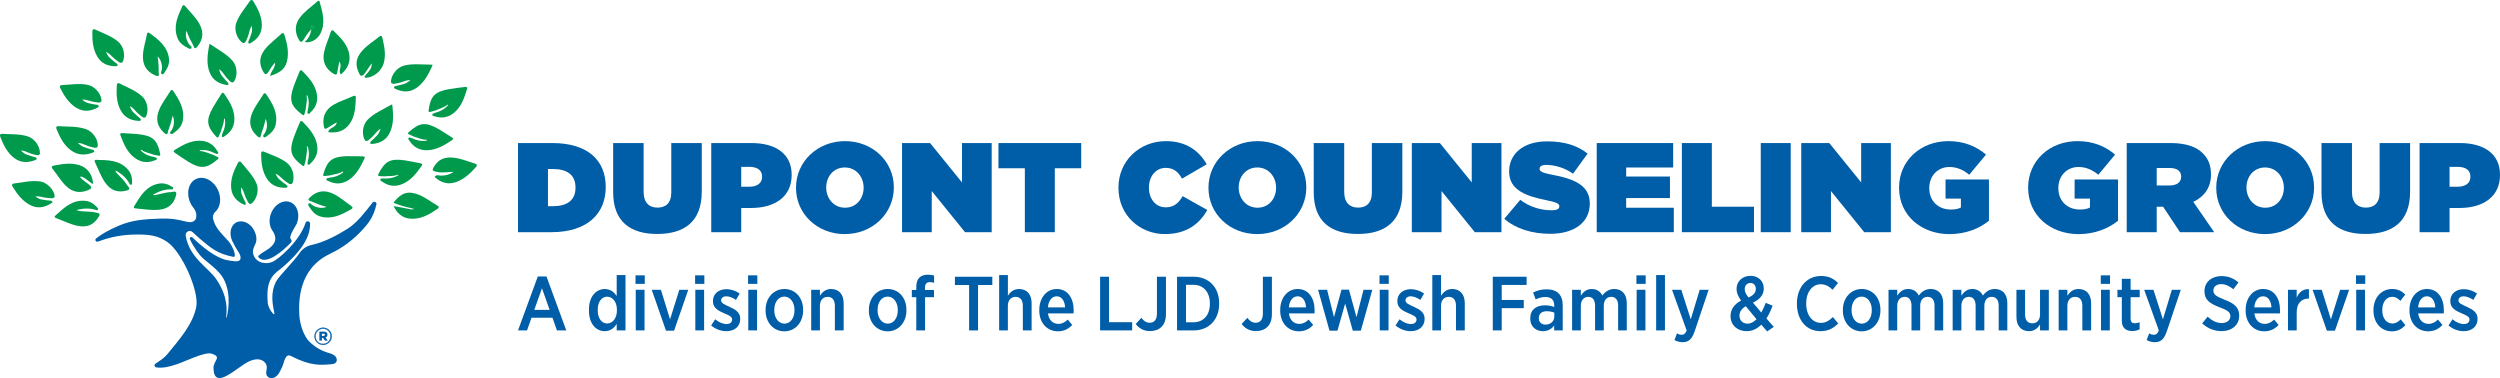 <svg width="496" height="75" viewBox="0 0 496 75" fill="none" xmlns="http://www.w3.org/2000/svg">
<g clip-path="url(#clip0_308_3244)">
<path d="M58.921 44.284C59.581 42.477 58.958 40.595 57.532 40.084C56.105 39.569 54.41 40.599 53.75 42.406C53.303 43.629 53.449 44.907 54.037 45.74C54.965 47.07 54.823 48.203 53.396 49.285C52.718 49.782 51.936 50.137 51.329 50.704C51.277 50.756 51.221 50.811 51.221 50.882C51.221 50.952 51.258 51.008 51.31 51.059C52.77 52.745 56.231 49.693 57.658 48.189C57.856 47.992 57.945 47.781 57.785 47.566C57.695 47.459 57.625 47.355 57.625 47.337C57.323 46.751 58.783 44.658 58.925 44.288" fill="#005DA8"/>
<path fill-rule="evenodd" clip-rule="evenodd" d="M65.552 50.311C67.761 49.281 69.743 47.829 71.435 46.092C73.074 44.407 74.091 43.132 74.68 40.562C74.788 40.117 74.199 39.836 73.912 40.206C72.415 42.084 70.865 44.195 68.939 45.399C66.782 46.748 64.267 48.078 61.663 48.644C60.806 48.841 60.039 49.352 59.539 50.063C58.809 51.126 57.9 52.119 57.081 53.041C56.242 53.982 55.102 55.238 54.816 55.79C53.549 58.183 54.119 60.487 54.439 62.172C54.458 62.298 54.298 62.383 54.208 62.28C53.672 61.676 53.21 60.95 53.121 60.065C52.659 54.871 54.656 54.267 56.224 52.886C58.917 50.526 61.607 47.548 61.518 44.358C61.499 43.843 60.788 43.721 60.627 44.218C59.379 47.977 55.188 51.471 54.067 51.949C52.748 52.515 50.982 52.178 50.356 50.745C49.947 49.804 50.319 49.167 50.695 48.333C51.053 47.551 50.822 46.488 50.446 45.762C49.697 44.255 48.11 43.529 46.914 44.114C45.718 44.699 45.379 46.4 46.128 47.907C46.18 47.996 46.236 48.103 46.288 48.192C46.575 48.918 47.074 49.541 47.465 50.248C47.875 50.993 47.946 51.934 46.717 51.845C46.128 51.793 45.539 51.719 44.969 51.596C42.812 51.152 40.138 49.007 38.178 47.111C37.947 46.881 37.552 47.148 37.679 47.448C38.32 48.885 39.553 50.656 40.406 51.367C41.531 52.308 42.704 53.175 43.651 54.293C45.934 57.005 45.435 61.209 44.969 62.98C44.951 63.05 44.843 63.032 44.861 62.961C45.022 61.509 45.271 58.901 42.917 55.408C41.401 53.138 37.567 51.171 36.837 46.755C36.729 45.992 37.638 45.514 38.212 46.048C38.8 46.581 39.352 47.092 39.568 47.288C41.974 49.311 43.114 50.319 46.288 50.959C47.108 51.119 46.128 48.778 45.379 47.911C44.504 46.9 43.543 46.066 42.865 44.896C42.615 44.47 42.455 44.01 42.295 43.529C42.134 42.995 42.295 42.41 42.723 42.021C43.74 41.099 43.99 39.343 43.26 37.731C42.384 35.816 40.443 34.805 38.927 35.498C37.411 36.172 36.893 38.28 37.75 40.213C37.91 40.587 38.126 40.921 38.376 41.225C38.696 41.614 38.912 42.095 38.946 42.592V42.718C38.964 42.984 38.946 43.251 38.819 43.499C38.64 43.836 38.249 44.032 37.873 44.066C37.481 44.103 37.105 44.014 36.733 43.925C34.896 43.48 34.006 43.303 31.703 43.377C28.708 43.466 26.231 43.662 23.645 44.744C21.54 45.629 20.061 46.518 19.063 47.314C18.743 47.563 19.026 48.078 19.421 47.937C21.239 47.244 23.504 46.659 26.108 46.555C29.692 46.414 31.368 46.766 33.167 47.992C36.092 49.959 39.534 57.76 38.946 60.846C38.286 64.284 35.701 67.228 33.223 70.244C32.813 70.74 32.314 71.166 31.778 71.522C31.457 71.733 31.137 71.948 30.817 72.177C30.53 72.388 30.657 72.833 30.995 72.885C32.281 73.096 33.67 72.726 34.937 72.318C36.345 71.892 40.607 69.747 41.944 70.155C44.154 70.847 42.336 71.485 42.354 73.026C42.444 77.634 46.937 72.918 49.272 71.766C49.95 71.429 50.699 71.199 51.448 71.322C52.197 71.444 52.893 72.029 52.927 72.792C52.979 73.448 52.536 74.141 53.106 74.726C53.426 75.044 53.944 75.1 54.372 74.922C55.3 74.515 55.602 73.555 56.011 72.726C56.351 72.033 56.563 70.047 57.688 70.614C61.734 72.707 63.749 72.422 65.746 72.263C66.137 72.225 66.547 72.155 66.744 71.766C66.905 71.429 66.815 71.04 66.584 70.755C66.316 70.436 65.944 70.259 65.567 70.133C65.37 70.062 65.176 70.007 64.979 69.955C63.444 69.477 62.054 68.573 61.004 67.365C60.184 66.177 59.595 64.706 59.398 62.72C59.238 60.079 59.059 53.323 65.549 50.33" fill="#005DA8"/>
<path d="M64.107 65.025C63.16 65.025 62.397 65.806 62.397 66.725V66.743C62.397 67.666 63.145 68.429 64.092 68.429C65.038 68.429 65.802 67.647 65.802 66.728V66.71C65.802 65.806 65.072 65.025 64.107 65.025ZM65.604 66.725C65.604 67.558 64.963 68.232 64.088 68.232C63.213 68.232 62.59 67.558 62.59 66.725V66.706C62.59 65.873 63.231 65.199 64.107 65.199C64.963 65.217 65.604 65.891 65.604 66.725Z" fill="#005DA8"/>
<path d="M64.107 68.447C63.16 68.447 62.378 67.684 62.378 66.728V66.71C62.378 65.754 63.164 64.991 64.107 64.991C65.049 64.991 65.835 65.754 65.835 66.71V66.728C65.835 67.684 65.049 68.447 64.107 68.447ZM64.107 65.061C63.179 65.061 62.43 65.806 62.43 66.728V66.747C62.43 67.669 63.179 68.414 64.088 68.414C64.997 68.414 65.765 67.669 65.765 66.747V66.728C65.783 65.806 65.034 65.061 64.107 65.061ZM64.107 68.269C63.25 68.269 62.572 67.595 62.572 66.743V66.725C62.572 65.854 63.25 65.184 64.107 65.184C64.964 65.184 65.642 65.858 65.642 66.71V66.728C65.642 67.599 64.964 68.269 64.107 68.269ZM64.107 65.239C63.269 65.239 62.628 65.895 62.628 66.728V66.747C62.628 67.58 63.269 68.218 64.088 68.218C64.908 68.218 65.567 67.562 65.567 66.728V66.71C65.586 65.895 64.926 65.239 64.107 65.239Z" fill="#005DA8"/>
<path d="M64.591 66.958C64.822 66.869 64.967 66.673 64.967 66.41V66.391C64.967 66.214 64.915 66.091 64.807 65.984C64.68 65.858 64.487 65.788 64.2 65.788H63.362V67.577H63.861V67.028H64.092L64.468 67.577H65.038L64.591 66.954V66.958ZM64.464 66.425C64.464 66.551 64.356 66.636 64.196 66.636H63.857V66.21H64.177C64.356 66.21 64.464 66.28 64.464 66.421V66.425Z" fill="#005DA8"/>
<path d="M86.787 40.791C87.178 41.021 87.108 41.236 86.769 41.465C85.111 42.584 83.416 43.577 81.311 43.38C79.776 43.24 78.707 42.228 78.103 40.899C79.049 41.039 80.048 41.236 81.009 41.432C81.438 41.521 81.721 41.61 82.205 41.469C81.687 41.291 81.117 41.202 80.655 41.08C80.119 40.939 79.247 40.706 78.39 40.354C78.23 40.302 78.159 40.265 78.103 40.228C78.066 40.21 78.051 40.176 78.263 39.962C79.742 38.154 81.08 37.817 83.203 38.684C84.489 39.232 85.591 40.102 86.787 40.795" fill="#009A4D"/>
<path d="M17.715 36.661C18.426 37.246 18.053 37.495 17.428 37.743C15.841 38.38 14.451 38.15 13.184 36.98C12.078 35.95 11.366 34.62 10.402 33.468C10.081 33.094 10.364 32.901 10.703 32.846C12.38 32.546 14.056 32.223 15.766 32.775C17.372 33.29 18.314 34.531 18.493 36.498C18.065 36.48 16.355 34.672 15.889 35.098C15.941 35.435 17.513 36.48 17.707 36.657" fill="#009A4D"/>
<path d="M63.429 0.404C64.036 2.549 64.658 4.675 63.481 6.823C62.874 7.923 61.413 8.631 60.434 8.312C61.182 7.746 61.559 6.964 61.79 5.812H61.808C62.058 5.831 62.129 5.616 62.184 5.438C62.203 5.279 62.203 5.119 62.024 5.119C61.775 5.119 61.704 5.316 61.667 5.508C61.648 5.634 61.648 5.793 61.793 5.808C60.974 6.59 60.583 7.316 60.136 8.023C59.797 8.431 59.599 8.398 59.316 7.916C58.441 6.408 58.459 4.849 59.513 3.467C60.46 2.226 61.741 1.374 62.885 0.348C63.097 0.152 63.332 0.011 63.436 0.4" fill="#009A4D"/>
<path d="M62.039 5.119C62.218 5.119 62.218 5.297 62.199 5.438C62.147 5.616 62.091 5.827 61.823 5.812H61.804C61.663 5.793 61.663 5.634 61.678 5.512C61.715 5.316 61.786 5.123 62.035 5.123" fill="#009A4D"/>
<path d="M66.193 14.639C66.674 14.925 66.852 14.817 66.923 14.302C67.031 13.646 67.173 13.009 67.314 12.228C68.026 13.132 66.994 14.002 67.616 14.78C69.024 13.61 69.65 12.191 69.222 10.42C68.775 8.631 67.475 7.39 66.208 6.149C65.906 5.849 65.709 6.06 65.619 6.36C65.191 7.727 64.569 9.001 64.282 10.42C63.906 12.194 64.602 13.698 66.189 14.639" fill="#009A4D"/>
<path d="M72.15 14.817C72.239 14.71 72.329 14.587 72.437 14.48C72.865 13.843 73.293 13.22 73.722 12.583C73.849 13.469 73.312 13.95 72.813 14.587C72.671 14.765 72.526 14.887 72.385 15.084C72.206 15.295 72.422 15.458 72.686 15.439C74.221 15.28 75.644 14.11 76.11 12.602C76.628 10.883 76.251 9.179 75.86 7.497C75.771 7.108 75.592 6.983 75.22 7.286C74.113 8.19 72.884 8.935 71.923 9.998C70.567 11.505 70.388 12.854 71.297 14.662C71.546 15.158 71.796 15.106 72.154 14.821" fill="#009A4D"/>
<path d="M52.234 14.25C52.536 14.799 52.804 14.873 53.195 14.358C53.586 13.735 53.944 13.08 54.585 12.424C54.637 13.576 53.657 14.143 53.623 15.065C55.121 14.569 56.496 13.932 56.92 12.228C57.382 10.402 56.973 8.664 56.44 6.946C56.332 6.59 56.12 6.412 55.781 6.734C54.711 7.779 53.463 8.631 52.536 9.82C51.429 11.272 51.34 12.639 52.234 14.254" fill="#009A4D"/>
<path d="M6.963 31.768C7.302 31.627 7.425 31.483 7.09 31.22C6.59 31.093 6.02 30.934 5.502 30.742C5.003 30.616 4.627 30.316 4.128 29.856C4.769 29.875 5.253 30.123 5.678 30.301C6.285 30.567 6.713 30.638 7.317 30.797C7.708 30.816 7.958 30.745 7.924 30.249C7.872 28.919 6.836 27.5 5.551 27.074C3.893 26.541 2.179 26.667 0.488 26.559C-0.03 26.523 -0.082 26.808 0.078 27.215C0.704 28.775 1.416 30.264 2.787 31.327C4.105 32.32 5.495 32.338 6.959 31.771" fill="#009A4D"/>
<path d="M43.409 27.034C43.535 26.748 43.658 26.467 43.785 26.182C43.997 25.385 44.392 24.604 44.444 23.77C44.444 23.644 44.373 23.503 44.552 23.503C44.571 23.503 44.604 23.663 44.642 23.752C44.75 24.726 44.623 25.419 44.124 26.519C44.053 26.785 43.874 27.015 44.142 27.174C44.321 27.282 44.5 27.049 44.66 26.945C45.961 26.093 46.568 24.907 46.497 23.344C46.426 21.518 45.48 20.081 44.519 18.647C44.251 18.24 44.072 18.347 43.878 18.699C43.342 19.57 42.772 20.399 42.272 21.288C40.827 23.841 40.972 25.048 42.95 27.174C43.148 27.352 43.327 27.3 43.412 27.034" fill="#009A4D"/>
<path d="M43.122 31.127C42.835 30.986 42.57 30.86 42.283 30.719C41.482 30.471 40.715 30.064 39.877 29.975C39.75 29.956 39.608 30.045 39.608 29.849C39.608 29.83 39.769 29.797 39.858 29.779C40.838 29.708 41.535 29.867 42.622 30.401C42.891 30.49 43.103 30.668 43.282 30.419C43.408 30.242 43.174 30.064 43.069 29.886C42.269 28.556 41.091 27.919 39.523 27.919C37.686 27.938 36.207 28.804 34.728 29.708C34.319 29.956 34.408 30.134 34.747 30.345C35.604 30.912 36.423 31.516 37.28 32.045C39.795 33.587 41.006 33.483 43.218 31.586C43.431 31.39 43.379 31.197 43.129 31.127" fill="#009A4D"/>
<path d="M33.76 18.114C33.048 19.303 32.173 20.399 31.621 21.677C30.872 23.415 31.051 24.941 32.497 26.285C33.104 26.871 33.264 26.641 33.353 26C33.711 25.026 34.032 24.052 34.244 22.952C34.762 23.907 34.512 25.452 33.763 26.197C33.745 26.745 34.102 26.656 34.352 26.463C35.209 25.841 36.01 25.185 36.241 24.052C36.74 21.692 35.581 19.866 34.367 18.043C34.169 17.777 33.957 17.777 33.76 18.114Z" fill="#009A4D"/>
<path d="M19.585 42.299C19.316 42.247 18.676 42.088 18.426 42.051C17.357 41.943 16.25 41.962 15.628 41.84C15.36 41.788 15.218 41.68 15.218 41.68C15.218 41.68 15.36 41.61 15.647 41.554C16.824 41.306 18.035 41.288 19.231 41.714C19.499 41.625 19.551 41.447 19.372 41.254C18.732 40.528 17.983 39.962 16.984 39.854C14.362 39.569 12.689 41.236 10.975 42.78C10.707 43.01 10.886 43.188 11.154 43.277C12.614 43.825 14.008 44.555 15.557 44.836C17.342 45.155 18.623 44.57 19.532 43.081C19.711 42.832 19.909 42.584 19.585 42.299Z" fill="#009A4D"/>
<path d="M94.204 32.442C92.867 32.053 91.582 31.486 90.192 31.308C88.463 31.079 87.055 31.449 86.09 33.083C85.628 33.879 85.878 33.935 86.642 34.094C87.908 34.361 88.907 34.094 90.028 34.094C89.227 34.642 88.37 34.876 87.424 34.839C87.014 34.82 86.534 34.59 86.228 35.105C87.513 36.276 88.955 36.72 90.65 36.061C92.219 35.439 93.377 34.324 94.465 33.101C94.804 32.712 94.517 32.535 94.197 32.446" fill="#009A4D"/>
<path d="M15.129 21.377C16.518 22.229 17.912 22.122 19.301 21.377C19.622 21.2 19.73 21.04 19.372 20.811C18.873 20.74 18.266 20.651 17.733 20.511C17.234 20.44 16.824 20.192 16.273 19.766C16.913 19.729 17.413 19.907 17.878 20.033C18.519 20.229 18.947 20.262 19.573 20.351C19.964 20.314 20.199 20.225 20.125 19.729C19.927 18.418 18.75 17.121 17.431 16.84C15.736 16.484 14.045 16.802 12.331 16.877C11.813 16.895 11.795 17.195 11.992 17.569C12.759 19.058 13.65 20.459 15.129 21.381" fill="#009A4D"/>
<path d="M22.919 13.135C23.295 13.135 23.455 13.046 23.239 12.676C22.829 12.376 22.349 12.002 21.954 11.631C21.544 11.331 21.313 10.924 21.026 10.283C21.596 10.55 21.973 10.939 22.312 11.276C22.774 11.754 23.131 11.969 23.649 12.357C24.007 12.517 24.256 12.554 24.435 12.072C24.882 10.813 24.472 9.131 23.437 8.261C22.118 7.142 20.479 6.612 18.944 5.886C18.463 5.656 18.318 5.905 18.318 6.331C18.299 7.998 18.407 9.646 19.264 11.153C20.084 12.591 21.351 13.139 22.919 13.139" fill="#009A4D"/>
<path d="M14.041 29.797C15.379 30.808 16.839 30.86 18.374 30.293C18.732 30.168 18.855 30.008 18.515 29.745C17.998 29.619 17.39 29.445 16.858 29.249C16.34 29.123 15.949 28.823 15.431 28.345C16.09 28.382 16.608 28.612 17.055 28.804C17.696 29.071 18.124 29.16 18.765 29.319C19.175 29.338 19.424 29.267 19.406 28.771C19.354 27.441 18.299 26.022 16.962 25.582C15.233 25.033 13.43 25.137 11.668 25.033C11.117 24.996 11.079 25.282 11.24 25.671C11.88 27.23 12.614 28.719 14.037 29.801" fill="#009A4D"/>
<path d="M10.155 39.817C9.656 39.78 9.049 39.728 8.498 39.621C7.998 39.584 7.57 39.373 7 38.984C7.626 38.895 8.159 39.035 8.606 39.143C9.246 39.284 9.675 39.284 10.316 39.339C10.692 39.287 10.941 39.18 10.815 38.684C10.513 37.391 9.246 36.183 7.909 35.99C6.18 35.761 4.523 36.187 2.828 36.398C2.31 36.468 2.31 36.754 2.541 37.105C3.431 38.524 4.415 39.854 5.946 40.669C7.391 41.432 8.762 41.202 10.1 40.369C10.457 40.191 10.547 40.013 10.152 39.821" fill="#009A4D"/>
<path d="M23.168 17.017C23.079 18.684 23.116 20.333 23.936 21.874C24.703 23.311 25.951 23.911 27.52 23.985C27.896 24.004 28.056 23.915 27.859 23.526C27.468 23.207 27.002 22.833 26.611 22.426C26.22 22.107 25.985 21.681 25.735 21.044C26.305 21.329 26.663 21.737 26.965 22.088C27.412 22.585 27.766 22.814 28.25 23.222C28.589 23.4 28.857 23.433 29.036 22.974C29.535 21.733 29.196 20.033 28.198 19.125C26.912 17.954 25.311 17.369 23.794 16.591C23.347 16.343 23.187 16.591 23.168 17.017Z" fill="#009A4D"/>
<path d="M44.869 16.84C45.245 16.91 45.42 16.84 45.26 16.432C44.902 16.076 44.493 15.636 44.154 15.191C43.796 14.817 43.636 14.376 43.457 13.721C43.993 14.076 44.276 14.517 44.563 14.91C44.94 15.443 45.26 15.725 45.703 16.188C46.024 16.399 46.273 16.473 46.523 16.028C47.164 14.876 47.041 13.12 46.165 12.091C45.04 10.779 43.509 9.998 42.12 9.024C41.907 8.883 41.568 8.705 41.568 8.705C41.568 8.705 41.46 9.164 41.427 9.379C41.14 11.028 40.965 12.676 41.568 14.291C42.138 15.832 43.315 16.577 44.865 16.843" fill="#009A4D"/>
<path d="M52.804 27.123C53.661 26.5 54.462 25.845 54.693 24.711C55.192 22.352 54.033 20.525 52.819 18.703C52.621 18.403 52.409 18.418 52.212 18.755C51.5 19.944 50.625 21.04 50.073 22.318C49.325 24.055 49.503 25.582 50.949 26.926C51.556 27.512 51.716 27.282 51.806 26.641C52.163 25.667 52.484 24.693 52.696 23.592C53.214 24.548 52.964 26.093 52.215 26.837C52.197 27.386 52.554 27.297 52.804 27.123Z" fill="#009A4D"/>
<path d="M30.765 14.943C31.532 15.28 31.603 15.013 31.476 14.376C31.495 13.346 31.457 12.302 31.264 11.202C32.083 11.909 32.37 13.454 31.923 14.428C32.102 14.943 32.404 14.747 32.583 14.48C33.171 13.609 33.689 12.724 33.529 11.572C33.19 9.179 31.461 7.868 29.695 6.571C29.409 6.36 29.215 6.445 29.144 6.82C28.894 8.186 28.447 9.498 28.358 10.898C28.268 12.794 28.965 14.161 30.765 14.939" fill="#009A4D"/>
<path d="M39.396 4.445C38.666 3.256 37.63 2.3 36.759 1.237C36.509 0.937 36.297 0.952 36.151 1.289C35.224 3.275 34.352 5.242 35.205 7.512C35.615 8.612 36.505 9.127 37.433 9.605C37.72 9.746 38.074 9.783 37.984 9.25C37.127 8.612 36.628 7.123 37.005 6.112C37.381 7.175 37.843 8.098 38.342 9.001C38.539 9.624 38.718 9.816 39.232 9.161C40.443 7.583 40.391 6.056 39.392 4.445" fill="#009A4D"/>
<path d="M34.706 38.006C34.438 38.043 34.188 38.057 33.938 38.113C32.921 38.113 31.424 38.628 30.783 38.698C30.515 38.735 30.336 38.661 30.336 38.661C30.336 38.661 30.463 38.554 30.712 38.432C31.763 37.865 32.921 37.491 34.207 37.58C34.438 37.42 34.438 37.243 34.225 37.102C33.406 36.568 32.53 36.25 31.532 36.428C28.946 36.887 27.821 38.961 26.611 40.932C26.432 41.232 26.648 41.34 26.931 41.358C28.481 41.465 30.034 41.784 31.603 41.606C33.402 41.41 34.475 40.487 34.918 38.787C34.97 38.469 35.097 38.184 34.706 38.006Z" fill="#009A4D"/>
<path d="M25.08 37.813C25.381 37.724 25.705 37.687 25.65 37.265C25.489 37.069 25.329 36.857 25.169 36.661C24.618 35.705 23.459 34.746 23.083 34.231C22.923 34.02 22.904 33.824 22.904 33.824C22.904 33.824 23.064 33.875 23.295 34.02C24.312 34.642 25.221 35.457 25.773 36.609C26.022 36.735 26.182 36.646 26.201 36.38C26.253 35.405 26.093 34.501 25.452 33.72C23.757 31.716 21.388 31.771 19.07 31.716C18.713 31.697 18.732 31.945 18.858 32.212C19.536 33.612 20.035 35.102 20.963 36.361C22.032 37.798 23.37 38.258 25.083 37.813" fill="#009A4D"/>
<path d="M27.378 26.608C26.361 26.5 25.344 26.482 24.331 26.411C23.939 26.374 23.742 26.463 23.921 26.908C24.547 28.523 25.169 30.116 26.614 31.234C27.862 32.209 29.181 32.405 30.627 31.838C30.805 31.768 31.107 31.749 31.126 31.553C31.145 31.253 30.858 31.268 30.608 31.164C29.431 30.934 28.771 30.631 28.041 29.975C27.989 29.904 27.881 29.779 27.9 29.764C28.026 29.623 28.097 29.764 28.186 29.834C28.898 30.279 29.755 30.419 30.541 30.705C30.843 30.756 31.148 30.831 31.45 30.882C31.7 30.971 31.86 30.845 31.789 30.582C31.219 27.745 30.329 26.93 27.386 26.611" fill="#009A4D"/>
<path d="M47.92 32.279C47.599 31.871 47.35 32.031 47.152 32.405C46.385 33.894 45.744 35.42 45.852 37.157C45.942 38.787 46.851 39.836 48.259 40.543C48.598 40.702 48.777 40.702 48.758 40.276C48.527 39.832 48.259 39.284 48.061 38.769C47.831 38.324 47.793 37.846 47.831 37.154C48.222 37.65 48.382 38.165 48.527 38.606C48.739 39.228 48.956 39.599 49.239 40.165C49.488 40.465 49.701 40.61 50.058 40.254C51.019 39.332 51.414 37.632 50.878 36.391C50.2 34.813 48.952 33.609 47.92 32.279Z" fill="#009A4D"/>
<path d="M56.976 32.353C55.62 31.271 53.962 30.794 52.413 30.119C51.932 29.908 51.787 30.156 51.806 30.579C51.843 32.245 51.984 33.894 52.912 35.383C53.769 36.765 55.05 37.28 56.637 37.246C57.014 37.246 57.174 37.139 56.939 36.768C56.529 36.483 56.03 36.131 55.62 35.757C55.211 35.472 54.942 35.065 54.659 34.446C55.248 34.694 55.62 35.083 55.959 35.402C56.44 35.861 56.816 36.076 57.334 36.446C57.692 36.587 57.941 36.624 58.101 36.146C58.493 34.868 58.031 33.186 56.976 32.353Z" fill="#009A4D"/>
<path d="M51.947 4.979C51.928 3.241 51.18 1.771 50.308 0.333C50.096 -0.022 49.827 -0.163 49.54 0.263C48.594 1.663 47.435 2.941 46.865 4.571C46.419 5.849 46.936 7.512 47.953 8.364C48.344 8.683 48.542 8.524 48.773 8.223C49.023 7.638 49.22 7.268 49.38 6.627C49.488 6.168 49.611 5.634 49.969 5.119C50.04 5.793 50.04 6.271 49.842 6.749C49.682 7.283 49.466 7.831 49.254 8.29C49.254 8.716 49.451 8.716 49.771 8.52C51.146 7.723 51.966 6.605 51.947 4.975" fill="#009A4D"/>
<path d="M59.99 22.759C60.203 22.937 60.381 22.848 60.419 22.581C60.489 22.281 60.56 21.977 60.65 21.677C60.72 20.844 60.97 20.01 60.862 19.177C60.843 19.051 60.735 18.929 60.933 18.892C60.951 18.892 61.022 19.032 61.059 19.121C61.328 20.062 61.328 20.77 61.041 21.94C61.022 22.226 60.881 22.474 61.167 22.577C61.365 22.648 61.506 22.4 61.648 22.259C62.773 21.196 63.164 19.918 62.807 18.395C62.397 16.621 61.22 15.365 60.024 14.124C59.685 13.769 59.543 13.913 59.398 14.284C59.022 15.225 58.612 16.162 58.273 17.103C57.312 19.87 57.666 21.022 59.983 22.759" fill="#009A4D"/>
<path d="M65.124 26.219C66.942 26.467 68.421 25.971 69.438 24.463C70.473 22.937 70.526 21.148 70.596 19.373C70.615 18.947 70.328 18.947 70.045 19.073C68.745 19.677 67.37 20.084 66.122 20.811C64.535 21.751 63.894 23.274 64.248 25.067C64.356 25.615 64.55 25.671 64.997 25.367C65.548 24.993 66.137 24.674 66.815 24.267C66.618 25.419 65.299 25.241 65.12 26.215" fill="#009A4D"/>
<path d="M72.273 31.553C72.485 31.108 72.31 31.02 71.897 31.02C70.879 31.02 69.862 30.949 68.849 30.982C65.906 31.071 64.945 31.816 64.14 34.583C64.051 34.85 64.192 34.972 64.461 34.92C64.762 34.883 65.068 34.85 65.388 34.813C66.189 34.583 67.065 34.513 67.814 34.138C67.922 34.087 67.992 33.942 68.115 34.101C68.134 34.12 68.007 34.227 67.955 34.298C67.169 34.883 66.495 35.131 65.299 35.272C65.031 35.342 64.748 35.309 64.748 35.609C64.748 35.82 65.034 35.857 65.21 35.946C66.618 36.62 67.936 36.531 69.255 35.661C70.753 34.65 71.502 33.109 72.269 31.549" fill="#009A4D"/>
<path d="M72.292 27.619C72.504 28.078 72.754 28.026 73.093 27.83C73.573 27.404 73.912 27.156 74.322 26.641C74.624 26.285 74.963 25.859 75.518 25.541C75.287 26.178 75.089 26.622 74.717 26.96C74.341 27.367 73.897 27.774 73.521 28.112C73.342 28.501 73.521 28.59 73.879 28.556C75.447 28.415 76.676 27.76 77.354 26.271C78.085 24.693 78.051 23.044 77.891 21.377C77.872 21.166 77.801 20.703 77.801 20.703C77.801 20.703 77.444 20.862 77.231 20.988C75.771 21.84 74.184 22.496 72.951 23.737C71.99 24.693 71.74 26.415 72.292 27.619Z" fill="#009A4D"/>
<path d="M78.174 16.643C78.8 16.517 79.224 16.465 79.85 16.236C80.297 16.076 80.796 15.88 81.437 15.88C80.919 16.325 80.51 16.588 80.01 16.695C79.474 16.873 78.885 16.995 78.386 17.084C78.028 17.332 78.137 17.491 78.476 17.651C79.902 18.306 81.292 18.358 82.629 17.44C84.056 16.447 84.857 15.01 85.573 13.487C85.662 13.291 85.841 12.865 85.841 12.865C85.841 12.865 85.464 12.813 85.2 12.813C83.505 12.813 81.795 12.583 80.118 13.024C78.818 13.38 77.712 14.724 77.57 16.054C77.533 16.551 77.783 16.621 78.178 16.64" fill="#009A4D"/>
<path d="M78.837 34.887C77.962 35.331 77.25 35.453 76.054 35.402C75.767 35.439 75.503 35.35 75.447 35.65C75.41 35.861 75.697 35.935 75.857 36.057C77.123 36.961 78.442 37.102 79.903 36.483C81.579 35.757 82.596 34.372 83.613 32.972C83.9 32.583 83.74 32.457 83.345 32.386C82.346 32.209 81.348 31.96 80.35 31.82C77.425 31.394 76.356 31.96 75.071 34.55C74.944 34.798 75.052 34.957 75.32 34.938C75.622 34.957 75.946 34.976 76.248 34.99C77.086 34.901 77.943 34.99 78.744 34.742C78.852 34.705 78.956 34.583 79.046 34.742C79.046 34.742 78.904 34.831 78.833 34.883" fill="#009A4D"/>
<path d="M69.706 40.88C68.566 40.099 67.53 39.161 66.264 38.52C64.569 37.669 63.019 37.739 61.573 39.087C60.948 39.654 61.182 39.813 61.804 39.958C62.751 40.384 63.712 40.773 64.8 41.039C63.82 41.499 62.266 41.128 61.573 40.347C61.022 40.295 61.093 40.647 61.272 40.913C61.842 41.799 62.43 42.632 63.555 42.951C65.891 43.606 67.799 42.577 69.706 41.499C70.026 41.302 70.026 41.091 69.706 40.876" fill="#009A4D"/>
<path d="M59.454 24.355C59.077 25.296 58.653 26.219 58.314 27.174C57.315 29.942 57.673 31.093 59.99 32.849C60.203 33.027 60.381 32.938 60.419 32.672C60.489 32.371 60.579 32.068 60.65 31.786C60.72 30.953 60.97 30.119 60.899 29.286C60.88 29.16 60.773 29.038 60.97 29.001C60.989 29.001 61.059 29.141 61.097 29.23C61.365 30.171 61.365 30.879 61.059 32.049C61.041 32.334 60.899 32.583 61.186 32.686C61.383 32.757 61.525 32.509 61.667 32.368C62.806 31.305 63.201 30.045 62.862 28.504C62.471 26.73 61.313 25.474 60.117 24.215C59.759 23.859 59.599 23.985 59.457 24.355" fill="#009A4D"/>
<path d="M85.416 22.192C85.718 22.103 86.005 22.033 86.306 21.944C87.074 21.607 87.912 21.396 88.605 20.914C88.694 20.844 88.765 20.685 88.892 20.825C88.91 20.844 88.802 20.966 88.75 21.037C88.054 21.729 87.431 22.081 86.273 22.403C86.023 22.529 85.737 22.529 85.774 22.829C85.811 23.041 86.094 23.026 86.291 23.096C87.77 23.555 89.074 23.274 90.252 22.226C91.608 21.003 92.126 19.369 92.64 17.721C92.781 17.262 92.588 17.188 92.193 17.262C91.175 17.403 90.159 17.491 89.16 17.669C86.254 18.184 85.416 19.051 85.025 21.925C85.006 22.174 85.166 22.3 85.416 22.192Z" fill="#009A4D"/>
<path d="M89.622 27.849C90.032 27.582 89.924 27.423 89.585 27.211C88.709 26.678 87.875 26.093 86.999 25.596C84.433 24.144 83.237 24.285 81.08 26.233C80.867 26.411 80.919 26.608 81.188 26.678C81.475 26.804 81.758 26.926 82.026 27.067C82.827 27.297 83.613 27.671 84.451 27.741C84.578 27.741 84.719 27.671 84.719 27.849C84.719 27.867 84.559 27.9 84.47 27.938C83.49 28.026 82.793 27.9 81.687 27.404C81.419 27.334 81.206 27.156 81.028 27.423C80.919 27.6 81.154 27.778 81.258 27.956C82.115 29.249 83.293 29.871 84.861 29.801C86.716 29.712 88.177 28.79 89.622 27.852" fill="#009A4D"/>
<path d="M102.773 28.382H109.583C116.646 28.382 120.178 31.842 120.178 37.072V37.124C120.178 42.354 116.572 46.066 109.382 46.066H102.776V28.382H102.773ZM108.718 33.535V40.91H109.709C112.429 40.91 114.18 39.798 114.18 37.246V37.194C114.18 34.642 112.425 33.531 109.709 33.531H108.718V33.535Z" fill="#005DA8"/>
<path d="M121.649 38.132V28.382H127.696V38.057C127.696 40.254 128.839 41.191 130.438 41.191C132.036 41.191 133.183 40.332 133.183 38.183V28.382H139.23V38.006C139.23 44.044 135.698 46.418 130.389 46.418C125.081 46.418 121.649 43.992 121.649 38.132Z" fill="#005DA8"/>
<path d="M141.111 28.382H149.113C153.841 28.382 157.067 30.479 157.067 34.672V34.724C157.067 38.995 153.788 41.265 148.986 41.265H147.057V46.066H141.111V28.382ZM148.655 37.046C150.178 37.046 151.196 36.365 151.196 35.102V35.05C151.196 33.761 150.257 33.105 148.681 33.105H147.057V37.046H148.659H148.655Z" fill="#005DA8"/>
<path d="M157.927 37.272V37.22C157.927 32.094 162.17 28 167.658 28C173.146 28 177.337 32.042 177.337 37.172V37.224C177.337 42.351 173.093 46.444 167.606 46.444C162.118 46.444 157.927 42.403 157.927 37.272ZM171.342 37.272V37.22C171.342 35.124 169.893 33.227 167.606 33.227C165.318 33.227 163.921 35.098 163.921 37.169V37.22C163.921 39.317 165.371 41.21 167.658 41.21C169.945 41.21 171.342 39.339 171.342 37.269V37.272Z" fill="#005DA8"/>
<path d="M178.965 28.382H184.53L190.856 36.187V28.382H196.75V46.066H191.463L184.858 37.906V46.066H178.965V28.382Z" fill="#005DA8"/>
<path d="M203.329 33.383H198.094V28.382H214.509V33.383H209.274V46.062H203.329V33.383Z" fill="#005DA8"/>
<path d="M221.9 37.272V37.22C221.9 31.942 226.043 28 231.351 28C235.263 28 237.904 29.893 239.406 32.597L234.503 35.453C233.844 34.19 232.901 33.305 231.277 33.305C229.269 33.305 227.95 35.05 227.95 37.169V37.22C227.95 39.521 229.321 41.136 231.277 41.136C232.953 41.136 233.892 40.224 234.63 38.913L239.532 41.665C238.035 44.292 235.542 46.44 231.124 46.44C226.195 46.44 221.9 42.751 221.9 37.269V37.272Z" fill="#005DA8"/>
<path d="M239.76 37.272V37.22C239.76 32.094 244.003 28 249.49 28C254.978 28 259.169 32.042 259.169 37.172V37.224C259.169 42.351 254.926 46.444 249.438 46.444C243.951 46.444 239.76 42.403 239.76 37.272ZM253.175 37.272V37.22C253.175 35.124 251.726 33.227 249.442 33.227C247.158 33.227 245.757 35.098 245.757 37.169V37.22C245.757 39.317 247.207 41.21 249.494 41.21C251.781 41.21 253.178 39.339 253.178 37.269L253.175 37.272Z" fill="#005DA8"/>
<path d="M260.644 38.132V28.382H266.69V38.057C266.69 40.254 267.834 41.191 269.436 41.191C271.038 41.191 272.178 40.332 272.178 38.183V28.382H278.224V38.006C278.224 44.044 274.693 46.418 269.384 46.418C264.075 46.418 260.644 43.992 260.644 38.132Z" fill="#005DA8"/>
<path d="M280.102 28.382H285.668L291.993 36.187V28.382H297.887V46.066H292.604L285.999 37.906V46.066H280.106V28.382H280.102Z" fill="#005DA8"/>
<path d="M298.446 43.41L301.62 39.647C303.55 41.114 305.763 41.717 307.845 41.717C308.91 41.717 309.369 41.44 309.369 40.958V40.906C309.369 40.402 308.81 40.124 306.906 39.743C302.916 38.935 299.411 37.798 299.411 34.061V34.009C299.411 30.649 302.052 28.049 306.955 28.049C310.386 28.049 312.926 28.856 314.983 30.475L312.088 34.464C310.412 33.253 308.404 32.72 306.753 32.72C305.863 32.72 305.457 33.023 305.457 33.453V33.505C305.457 33.986 305.941 34.286 307.819 34.642C312.368 35.476 315.415 36.791 315.415 40.35V40.402C315.415 44.118 312.342 46.388 307.566 46.388C303.959 46.388 300.707 45.377 298.446 43.406V43.41Z" fill="#005DA8"/>
<path d="M316.79 28.382H331.956V33.231H322.631V35.024H331.319V39.295H322.631V41.214H332.082V46.062H316.79V28.378V28.382Z" fill="#005DA8"/>
<path d="M333.684 28.382H339.63V41.014H347.99V46.066H333.684V28.382Z" fill="#005DA8"/>
<path d="M349.335 28.382H355.28V46.066H349.335V28.382Z" fill="#005DA8"/>
<path d="M357.363 28.382H362.929L369.255 36.187V28.382H375.148V46.066H369.865L363.26 37.906V46.066H357.367V28.382H357.363Z" fill="#005DA8"/>
<path d="M376.772 37.272V37.22C376.772 31.942 380.963 28 386.577 28C389.625 28 392.091 29.012 394.021 30.679L390.694 34.672C389.524 33.687 388.228 33.131 386.756 33.131C384.443 33.131 382.766 34.898 382.766 37.298V37.35C382.766 39.85 384.521 41.569 387.01 41.569C388.027 41.569 388.585 41.417 389.044 41.165V39.398H385.996V35.609H394.609V43.795C392.68 45.362 389.986 46.448 386.76 46.448C381.22 46.448 376.776 42.758 376.776 37.276L376.772 37.272Z" fill="#005DA8"/>
<path d="M402.381 37.272V37.22C402.381 31.942 406.572 28 412.186 28C415.233 28 417.699 29.012 419.629 30.679L416.302 34.672C415.133 33.687 413.836 33.131 412.365 33.131C410.051 33.131 408.375 34.898 408.375 37.298V37.35C408.375 39.85 410.129 41.569 412.618 41.569C413.635 41.569 414.194 41.417 414.652 41.165V39.398H411.605V35.609H420.218V43.795C418.288 45.362 415.595 46.448 412.368 46.448C406.829 46.448 402.384 42.758 402.384 37.276L402.381 37.272Z" fill="#005DA8"/>
<path d="M421.943 28.382H430.631C433.782 28.382 435.786 29.164 437.034 30.404C438.1 31.464 438.659 32.779 438.659 34.598V34.65C438.659 37.228 437.31 39.021 435.153 40.054L439.296 46.066H432.512L429.159 41.014H427.889V46.066H421.943V28.382ZM430.455 36.794C431.879 36.794 432.743 36.165 432.743 35.075V35.024C432.743 33.886 431.852 33.331 430.482 33.331H427.889V36.791H430.455V36.794Z" fill="#005DA8"/>
<path d="M439.702 37.272V37.22C439.702 32.094 443.945 28 449.432 28C454.92 28 459.111 32.042 459.111 37.172V37.224C459.111 42.351 454.868 46.444 449.38 46.444C443.893 46.444 439.702 42.403 439.702 37.272ZM453.117 37.272V37.22C453.117 35.124 451.668 33.227 449.384 33.227C447.1 33.227 445.7 35.098 445.7 37.169V37.22C445.7 39.317 447.149 41.21 449.436 41.21C451.724 41.21 453.121 39.339 453.121 37.269L453.117 37.272Z" fill="#005DA8"/>
<path d="M460.583 38.132V28.382H466.629V38.057C466.629 40.254 467.773 41.191 469.375 41.191C470.976 41.191 472.116 40.332 472.116 38.183V28.382H478.163V38.006C478.163 44.044 474.631 46.418 469.322 46.418C464.014 46.418 460.583 43.992 460.583 38.132Z" fill="#005DA8"/>
<path d="M480.044 28.382H488.046C492.77 28.382 496 30.479 496 34.672V34.724C496 38.995 492.722 41.265 487.92 41.265H485.99V46.066H480.044V28.382ZM487.588 37.046C489.112 37.046 490.129 36.365 490.129 35.102V35.05C490.129 33.761 489.19 33.105 487.614 33.105H485.99V37.046H487.592H487.588Z" fill="#005DA8"/>
<path d="M106.703 54.845H108.417L112.347 65.55H110.495L109.609 63.043H105.448L104.561 65.55H102.773L106.703 54.845ZM109.043 61.476L107.53 57.201L105.999 61.476H109.043Z" fill="#005DA8"/>
<path d="M116.847 61.628V61.416C116.847 58.709 118.36 57.342 119.984 57.342C121.161 57.342 121.865 58.012 122.353 58.727V54.575H124.097V65.554H122.353V64.261C121.865 65.036 121.146 65.706 119.984 65.706C118.363 65.706 116.847 64.354 116.847 61.631V61.628ZM122.398 61.598V61.446C122.398 59.864 121.511 58.861 120.457 58.861C119.403 58.861 118.591 59.835 118.591 61.446V61.583C118.591 63.195 119.418 64.184 120.457 64.184C121.496 64.184 122.398 63.18 122.398 61.598Z" fill="#005DA8"/>
<path d="M126.086 54.63H127.923V56.319H126.086V54.63ZM126.131 57.49H127.874V65.55H126.131V57.49Z" fill="#005DA8"/>
<path d="M129.298 57.49H131.119L132.941 63.361L134.778 57.49H136.551L133.738 65.61H132.133L129.301 57.49H129.298Z" fill="#005DA8"/>
<path d="M137.907 54.63H139.744V56.319H137.907V54.63ZM137.952 57.49H139.695V65.55H137.952V57.49Z" fill="#005DA8"/>
<path d="M141.092 64.58L141.886 63.346C142.62 63.939 143.398 64.291 144.136 64.291C144.874 64.291 145.254 63.91 145.254 63.409V63.38C145.254 62.817 144.628 62.557 143.648 62.146C142.456 61.628 141.446 61.083 141.446 59.757V59.727C141.446 58.268 142.609 57.371 144.125 57.371C145.026 57.371 145.991 57.69 146.755 58.238L146.021 59.501C145.41 59.09 144.721 58.786 144.095 58.786C143.469 58.786 143.07 59.135 143.07 59.575V59.605C143.07 60.139 143.711 60.413 144.661 60.839C145.917 61.402 146.863 61.98 146.863 63.243V63.272C146.863 64.839 145.656 65.706 144.095 65.706C143.13 65.706 142.016 65.358 141.096 64.58H141.092Z" fill="#005DA8"/>
<path d="M148.416 54.63H150.253V56.319H148.416V54.63ZM148.461 57.49H150.204V65.55H148.461V57.49Z" fill="#005DA8"/>
<path d="M151.888 61.613V61.476C151.888 59.105 153.479 57.338 155.636 57.338C157.793 57.338 159.339 59.072 159.339 61.461V61.598C159.339 63.969 157.763 65.736 155.621 65.736C153.479 65.736 151.888 64.002 151.888 61.613ZM157.626 61.583V61.491C157.626 59.987 156.784 58.846 155.621 58.846C154.399 58.846 153.617 59.987 153.617 61.476V61.568C153.617 63.076 154.459 64.213 155.636 64.213C156.813 64.213 157.626 63.087 157.626 61.583Z" fill="#005DA8"/>
<path d="M160.945 57.49H162.673V58.661C163.147 57.961 163.791 57.338 164.89 57.338C166.451 57.338 167.382 58.416 167.382 60.153V65.554H165.639V60.657C165.639 59.516 165.117 58.894 164.201 58.894C163.284 58.894 162.67 59.564 162.67 60.672V65.554H160.941V57.494L160.945 57.49Z" fill="#005DA8"/>
<path d="M172.385 61.613V61.476C172.385 59.105 173.976 57.338 176.133 57.338C178.29 57.338 179.836 59.072 179.836 61.461V61.598C179.836 63.969 178.26 65.736 176.118 65.736C173.976 65.736 172.385 64.002 172.385 61.613ZM178.123 61.583V61.491C178.123 59.987 177.281 58.846 176.118 58.846C174.896 58.846 174.114 59.987 174.114 61.476V61.568C174.114 63.076 174.956 64.213 176.133 64.213C177.31 64.213 178.123 63.087 178.123 61.583Z" fill="#005DA8"/>
<path d="M181.792 58.968H180.906V57.538H181.792V56.916C181.792 56.079 182.005 55.471 182.403 55.075C182.802 54.693 183.368 54.497 184.102 54.497C184.623 54.497 184.989 54.575 185.324 54.664V56.108C185.033 56.034 184.787 55.971 184.482 55.971C183.856 55.971 183.517 56.319 183.517 57.083V57.538H185.305V58.968H183.532V65.554H181.788V58.968H181.792Z" fill="#005DA8"/>
<path d="M192.272 56.549H189.459V54.908H196.876V56.549H194.045V65.554H192.272V56.549Z" fill="#005DA8"/>
<path d="M198.236 54.571H199.965V58.66C200.438 57.96 201.082 57.338 202.181 57.338C203.742 57.338 204.674 58.416 204.674 60.153V65.554H202.93V60.657C202.93 59.516 202.409 58.894 201.492 58.894C200.576 58.894 199.961 59.564 199.961 60.672V65.554H198.232V54.575L198.236 54.571Z" fill="#005DA8"/>
<path d="M206.194 61.598V61.491C206.194 59.072 207.661 57.338 209.651 57.338C211.853 57.338 213.015 59.164 213.015 61.58C213.015 61.687 213.015 61.928 213 62.172H207.922C208.075 63.524 208.917 64.258 209.971 64.258C210.735 64.258 211.301 63.924 211.838 63.406L212.739 64.469C212.005 65.243 211.119 65.732 209.893 65.732C207.814 65.732 206.19 64.135 206.19 61.594L206.194 61.598ZM211.316 60.99C211.238 59.698 210.657 58.786 209.647 58.786C208.697 58.786 208.027 59.624 207.904 60.99H211.316Z" fill="#005DA8"/>
<path d="M218.26 54.904H220.034V63.924H224.623V65.55H218.26V54.904Z" fill="#005DA8"/>
<path d="M225.327 64.272L226.445 63.057C226.918 63.68 227.41 64.032 228.114 64.032C228.971 64.032 229.537 63.454 229.537 62.22V54.904H231.325V62.294C231.325 63.435 231.02 64.287 230.438 64.85C229.887 65.399 229.094 65.688 228.158 65.688C226.873 65.688 225.927 65.095 225.327 64.272Z" fill="#005DA8"/>
<path d="M233.527 54.904H236.801C239.86 54.904 241.879 57.034 241.879 60.153V60.29C241.879 63.409 239.86 65.554 236.801 65.554H233.527V54.908V54.904ZM235.3 56.501V63.939H236.783C238.724 63.939 240.039 62.572 240.039 60.276V60.202C240.039 57.92 238.724 56.505 236.783 56.505H235.3V56.501Z" fill="#005DA8"/>
<path d="M246.346 64.272L247.464 63.057C247.937 63.68 248.428 64.032 249.133 64.032C249.989 64.032 250.556 63.454 250.556 62.22V54.904H252.344V62.294C252.344 63.435 252.038 64.287 251.457 64.85C250.906 65.399 250.112 65.688 249.177 65.688C247.892 65.688 246.946 65.095 246.346 64.272Z" fill="#005DA8"/>
<path d="M253.994 61.598V61.491C253.994 59.072 255.462 57.338 257.451 57.338C259.653 57.338 260.815 59.164 260.815 61.58C260.815 61.687 260.815 61.928 260.801 62.172H255.723C255.876 63.524 256.717 64.258 257.772 64.258C258.535 64.258 259.102 63.924 259.638 63.406L260.54 64.469C259.806 65.243 258.919 65.732 257.694 65.732C255.615 65.732 253.99 64.135 253.99 61.594L253.994 61.598ZM259.117 60.99C259.038 59.698 258.457 58.786 257.448 58.786C256.498 58.786 255.827 59.624 255.704 60.99H259.117Z" fill="#005DA8"/>
<path d="M261.519 57.49H263.293L264.667 62.92L266.15 57.475H267.633L269.13 62.935L270.524 57.49H272.267L269.987 65.61H268.397L266.88 60.227L265.349 65.61H263.773L261.508 57.49H261.519Z" fill="#005DA8"/>
<path d="M273.694 54.63H275.531V56.319H273.694V54.63ZM273.739 57.49H275.482V65.55H273.739V57.49Z" fill="#005DA8"/>
<path d="M276.876 64.58L277.669 63.346C278.403 63.939 279.182 64.291 279.919 64.291C280.657 64.291 281.037 63.91 281.037 63.409V63.38C281.037 62.817 280.411 62.557 279.431 62.146C278.239 61.628 277.23 61.083 277.23 59.757V59.727C277.23 58.268 278.392 57.371 279.908 57.371C280.81 57.371 281.775 57.69 282.538 58.238L281.804 59.501C281.193 59.09 280.504 58.786 279.878 58.786C279.253 58.786 278.854 59.135 278.854 59.575V59.605C278.854 60.139 279.495 60.413 280.445 60.839C281.7 61.402 282.646 61.98 282.646 63.243V63.272C282.646 64.839 281.439 65.706 279.878 65.706C278.914 65.706 277.8 65.358 276.879 64.58H276.876Z" fill="#005DA8"/>
<path d="M284.174 54.571H285.902V58.66C286.375 57.96 287.02 57.338 288.119 57.338C289.68 57.338 290.611 58.416 290.611 60.153V65.554H288.868V60.657C288.868 59.516 288.346 58.894 287.43 58.894C286.513 58.894 285.899 59.564 285.899 60.672V65.554H284.17V54.575L284.174 54.571Z" fill="#005DA8"/>
<path d="M296.166 54.904H302.879V56.531H297.939V59.513H302.313V61.139H297.939V65.55H296.166V54.904Z" fill="#005DA8"/>
<path d="M303.602 63.239V63.146C303.602 61.428 304.794 60.576 306.507 60.576C307.256 60.576 307.808 60.713 308.359 60.909V60.561C308.359 59.483 307.718 58.92 306.615 58.92C305.837 58.92 305.192 59.164 304.674 59.405L304.168 58.038C304.946 57.657 305.744 57.401 306.843 57.401C307.942 57.401 308.709 57.69 309.231 58.209C309.767 58.742 310.043 59.546 310.043 60.55V65.554H308.344V64.565C307.871 65.236 307.152 65.706 306.094 65.706C304.749 65.706 303.602 64.81 303.602 63.243V63.239ZM308.374 62.843V62.02C307.975 61.868 307.457 61.746 306.876 61.746C305.882 61.746 305.3 62.25 305.3 63.098V63.143C305.3 63.932 305.852 64.391 306.615 64.406C307.61 64.406 308.374 63.75 308.374 62.839V62.843Z" fill="#005DA8"/>
<path d="M311.906 57.49H313.634V58.661C314.107 57.946 314.737 57.338 315.806 57.338C316.801 57.338 317.52 57.842 317.903 58.631C318.455 57.901 319.189 57.338 320.273 57.338C321.77 57.338 322.75 58.327 322.75 60.135V65.55H321.036V60.653C321.036 59.498 320.515 58.89 319.658 58.89C318.801 58.89 318.19 59.527 318.19 60.668V65.55H316.462V60.639C316.462 59.498 315.955 58.89 315.102 58.89C314.249 58.89 313.634 59.575 313.634 60.668V65.55H311.906V57.49Z" fill="#005DA8"/>
<path d="M324.665 54.63H326.502V56.319H324.665V54.63ZM324.71 57.49H326.453V65.55H324.71V57.49Z" fill="#005DA8"/>
<path d="M328.581 54.571H330.324V65.55H328.581V54.571Z" fill="#005DA8"/>
<path d="M337.22 57.49H338.993L336.24 65.673C335.689 67.299 335.033 67.891 333.837 67.891C333.256 67.891 332.705 67.74 332.217 67.466L332.705 66.143C332.98 66.31 333.316 66.417 333.655 66.417C334.098 66.417 334.374 66.221 334.634 65.565L331.729 57.49H333.565L335.446 63.361L337.22 57.49Z" fill="#005DA8"/>
<path d="M349.443 64.409C348.649 65.198 347.714 65.702 346.522 65.702C344.715 65.702 343.341 64.517 343.341 62.735V62.691C343.341 61.353 344.104 60.35 345.434 59.635C344.823 58.783 344.533 58.097 344.533 57.323V57.279C344.533 55.927 345.602 54.723 347.316 54.723C348.891 54.723 349.931 55.819 349.931 57.186V57.231C349.931 58.568 349.089 59.42 347.789 60.046L349.439 62.009C349.759 61.446 350.035 60.839 350.326 60.079L351.685 60.657C351.335 61.602 350.937 62.435 350.46 63.183L351.913 64.858L350.613 65.754L349.435 64.417L349.443 64.409ZM348.493 63.332L346.366 60.761C345.479 61.246 345.11 61.946 345.11 62.617V62.646C345.11 63.572 345.77 64.213 346.716 64.213C347.375 64.213 347.956 63.88 348.489 63.332H348.493ZM348.355 57.309V57.279C348.355 56.608 347.912 56.138 347.286 56.138C346.611 56.138 346.153 56.657 346.153 57.323V57.353C346.153 57.886 346.351 58.327 346.902 59.027C347.882 58.601 348.355 58.053 348.355 57.309Z" fill="#005DA8"/>
<path d="M356.51 60.29V60.183C356.51 56.96 358.529 54.753 361.297 54.753C362.843 54.753 363.838 55.316 364.661 56.138L363.592 57.49C362.917 56.834 362.198 56.394 361.237 56.394C359.587 56.394 358.346 57.916 358.346 60.198V60.242C358.346 62.554 359.617 64.061 361.252 64.061C362.202 64.061 362.888 63.635 363.636 62.906L364.706 64.169C363.774 65.095 362.765 65.706 361.174 65.706C358.436 65.706 356.51 63.547 356.51 60.29Z" fill="#005DA8"/>
<path d="M365.626 61.613V61.476C365.626 59.105 367.217 57.338 369.374 57.338C371.531 57.338 373.077 59.072 373.077 61.461V61.598C373.077 63.969 371.501 65.736 369.359 65.736C367.217 65.736 365.626 64.002 365.626 61.613ZM371.363 61.583V61.491C371.363 59.987 370.521 58.846 369.359 58.846C368.137 58.846 367.355 59.987 367.355 61.476V61.568C367.355 63.076 368.197 64.213 369.374 64.213C370.551 64.213 371.363 63.087 371.363 61.583Z" fill="#005DA8"/>
<path d="M374.682 57.49H376.411V58.661C376.884 57.946 377.514 57.338 378.583 57.338C379.578 57.338 380.297 57.842 380.68 58.631C381.232 57.901 381.966 57.338 383.05 57.338C384.547 57.338 385.527 58.327 385.527 60.135V65.55H383.813V60.653C383.813 59.498 383.292 58.89 382.435 58.89C381.578 58.89 380.967 59.527 380.967 60.668V65.55H379.239V60.639C379.239 59.498 378.732 58.89 377.879 58.89C377.026 58.89 376.411 59.575 376.411 60.668V65.55H374.682V57.49Z" fill="#005DA8"/>
<path d="M387.408 57.49H389.137V58.661C389.61 57.946 390.239 57.338 391.309 57.338C392.303 57.338 393.022 57.842 393.406 58.631C393.957 57.901 394.691 57.338 395.775 57.338C397.273 57.338 398.253 58.327 398.253 60.135V65.55H396.539V60.653C396.539 59.498 396.018 58.89 395.161 58.89C394.304 58.89 393.693 59.527 393.693 60.668V65.55H391.964V60.639C391.964 59.498 391.458 58.89 390.605 58.89C389.751 58.89 389.137 59.575 389.137 60.668V65.55H387.408V57.49Z" fill="#005DA8"/>
<path d="M400.06 62.906V57.49H401.773V62.387C401.773 63.543 402.31 64.15 403.226 64.15C404.143 64.15 404.743 63.495 404.743 62.372V57.49H406.486V65.55H404.743V64.38C404.299 65.08 403.64 65.702 402.556 65.702C400.98 65.702 400.064 64.624 400.064 62.906H400.06Z" fill="#005DA8"/>
<path d="M408.442 57.49H410.171V58.661C410.644 57.961 411.288 57.338 412.387 57.338C413.948 57.338 414.879 58.416 414.879 60.153V65.554H413.136V60.657C413.136 59.516 412.614 58.894 411.698 58.894C410.782 58.894 410.167 59.564 410.167 60.672V65.554H408.438V57.494L408.442 57.49Z" fill="#005DA8"/>
<path d="M416.794 54.63H418.631V56.319H416.794V54.63ZM416.839 57.49H418.582V65.55H416.839V57.49Z" fill="#005DA8"/>
<path d="M420.97 63.591V58.968H420.099V57.494H420.97V55.319H422.714V57.494H424.517V58.968H422.714V63.258C422.714 63.88 423.019 64.139 423.571 64.139C423.906 64.139 424.211 64.065 424.502 63.928V65.328C424.103 65.543 423.645 65.676 423.064 65.676C421.872 65.676 420.967 65.173 420.967 63.591H420.97Z" fill="#005DA8"/>
<path d="M430.899 57.49H432.672L429.919 65.673C429.368 67.299 428.712 67.891 427.516 67.891C426.935 67.891 426.384 67.74 425.895 67.466L426.384 66.143C426.659 66.31 426.994 66.417 427.333 66.417C427.777 66.417 428.052 66.221 428.313 65.565L425.407 57.49H427.244L429.125 63.361L430.899 57.49Z" fill="#005DA8"/>
<path d="M436.923 64.154L437.992 62.831C438.785 63.547 439.676 64.095 440.805 64.095C441.829 64.095 442.503 63.517 442.503 62.743V62.728C442.503 62.042 442.135 61.617 440.439 60.994C438.405 60.235 437.366 59.487 437.366 57.786V57.757C437.366 56.008 438.759 54.775 440.745 54.775C442 54.775 443.129 55.171 444.109 56.038L443.099 57.39C442.366 56.782 441.553 56.371 440.697 56.371C439.732 56.371 439.136 56.905 439.136 57.605V57.62C439.136 58.364 439.534 58.761 441.352 59.461C443.342 60.22 444.258 61.042 444.258 62.594V62.624C444.258 64.495 442.79 65.695 440.786 65.695C439.408 65.695 438.078 65.239 436.915 64.158L436.923 64.154Z" fill="#005DA8"/>
<path d="M445.536 61.598V61.491C445.536 59.072 447.003 57.338 448.993 57.338C451.195 57.338 452.357 59.164 452.357 61.58C452.357 61.687 452.357 61.928 452.342 62.172H447.264C447.417 63.524 448.259 64.258 449.313 64.258C450.077 64.258 450.643 63.924 451.18 63.406L452.081 64.469C451.347 65.243 450.461 65.732 449.235 65.732C447.156 65.732 445.532 64.135 445.532 61.594L445.536 61.598ZM450.658 60.99C450.58 59.698 449.999 58.786 448.989 58.786C448.039 58.786 447.369 59.624 447.246 60.99H450.658Z" fill="#005DA8"/>
<path d="M453.933 57.49H455.661V59.057C456.09 58.023 456.883 57.309 458.094 57.368V59.238H458.02C456.626 59.238 455.665 60.15 455.665 61.976V65.55H453.937V57.49H453.933Z" fill="#005DA8"/>
<path d="M458.813 57.49H460.635L462.456 63.361L464.293 57.49H466.066L463.254 65.61H461.648L458.817 57.49H458.813Z" fill="#005DA8"/>
<path d="M467.426 54.63H469.263V56.319H467.426V54.63ZM467.471 57.49H469.214V65.55H467.471V57.49Z" fill="#005DA8"/>
<path d="M470.898 61.628V61.476C470.898 59.057 472.474 57.338 474.601 57.338C475.749 57.338 476.527 57.764 477.202 58.435L476.237 59.698C475.808 59.257 475.335 58.89 474.601 58.89C473.469 58.89 472.642 59.953 472.642 61.491V61.568C472.642 63.135 473.469 64.184 474.646 64.184C475.35 64.169 475.838 63.835 476.296 63.361L477.228 64.502C476.587 65.217 475.775 65.736 474.534 65.736C472.422 65.736 470.895 64.032 470.895 61.628H470.898Z" fill="#005DA8"/>
<path d="M478.04 61.598V61.491C478.04 59.072 479.508 57.338 481.497 57.338C483.699 57.338 484.861 59.164 484.861 61.58C484.861 61.687 484.861 61.928 484.846 62.172H479.768C479.921 63.524 480.763 64.258 481.817 64.258C482.581 64.258 483.147 63.924 483.684 63.406L484.585 64.469C483.851 65.243 482.965 65.732 481.739 65.732C479.66 65.732 478.036 64.135 478.036 61.594L478.04 61.598ZM483.162 60.99C483.084 59.698 482.503 58.786 481.493 58.786C480.543 58.786 479.873 59.624 479.75 60.99H483.162Z" fill="#005DA8"/>
<path d="M485.781 64.58L486.575 63.346C487.309 63.939 488.087 64.291 488.825 64.291C489.563 64.291 489.943 63.91 489.943 63.409V63.38C489.943 62.817 489.317 62.557 488.337 62.146C487.145 61.628 486.135 61.083 486.135 59.757V59.727C486.135 58.268 487.297 57.371 488.814 57.371C489.715 57.371 490.68 57.69 491.444 58.238L490.71 59.501C490.099 59.09 489.41 58.786 488.784 58.786C488.158 58.786 487.759 59.135 487.759 59.575V59.605C487.759 60.139 488.4 60.413 489.35 60.839C490.606 61.402 491.552 61.98 491.552 63.243V63.272C491.552 64.839 490.345 65.706 488.784 65.706C487.819 65.706 486.705 65.358 485.785 64.58H485.781Z" fill="#005DA8"/>
</g>
<defs>
<clipPath id="clip0_308_3244">
<rect width="496" height="75" fill="white"/>
</clipPath>
</defs>
</svg>
